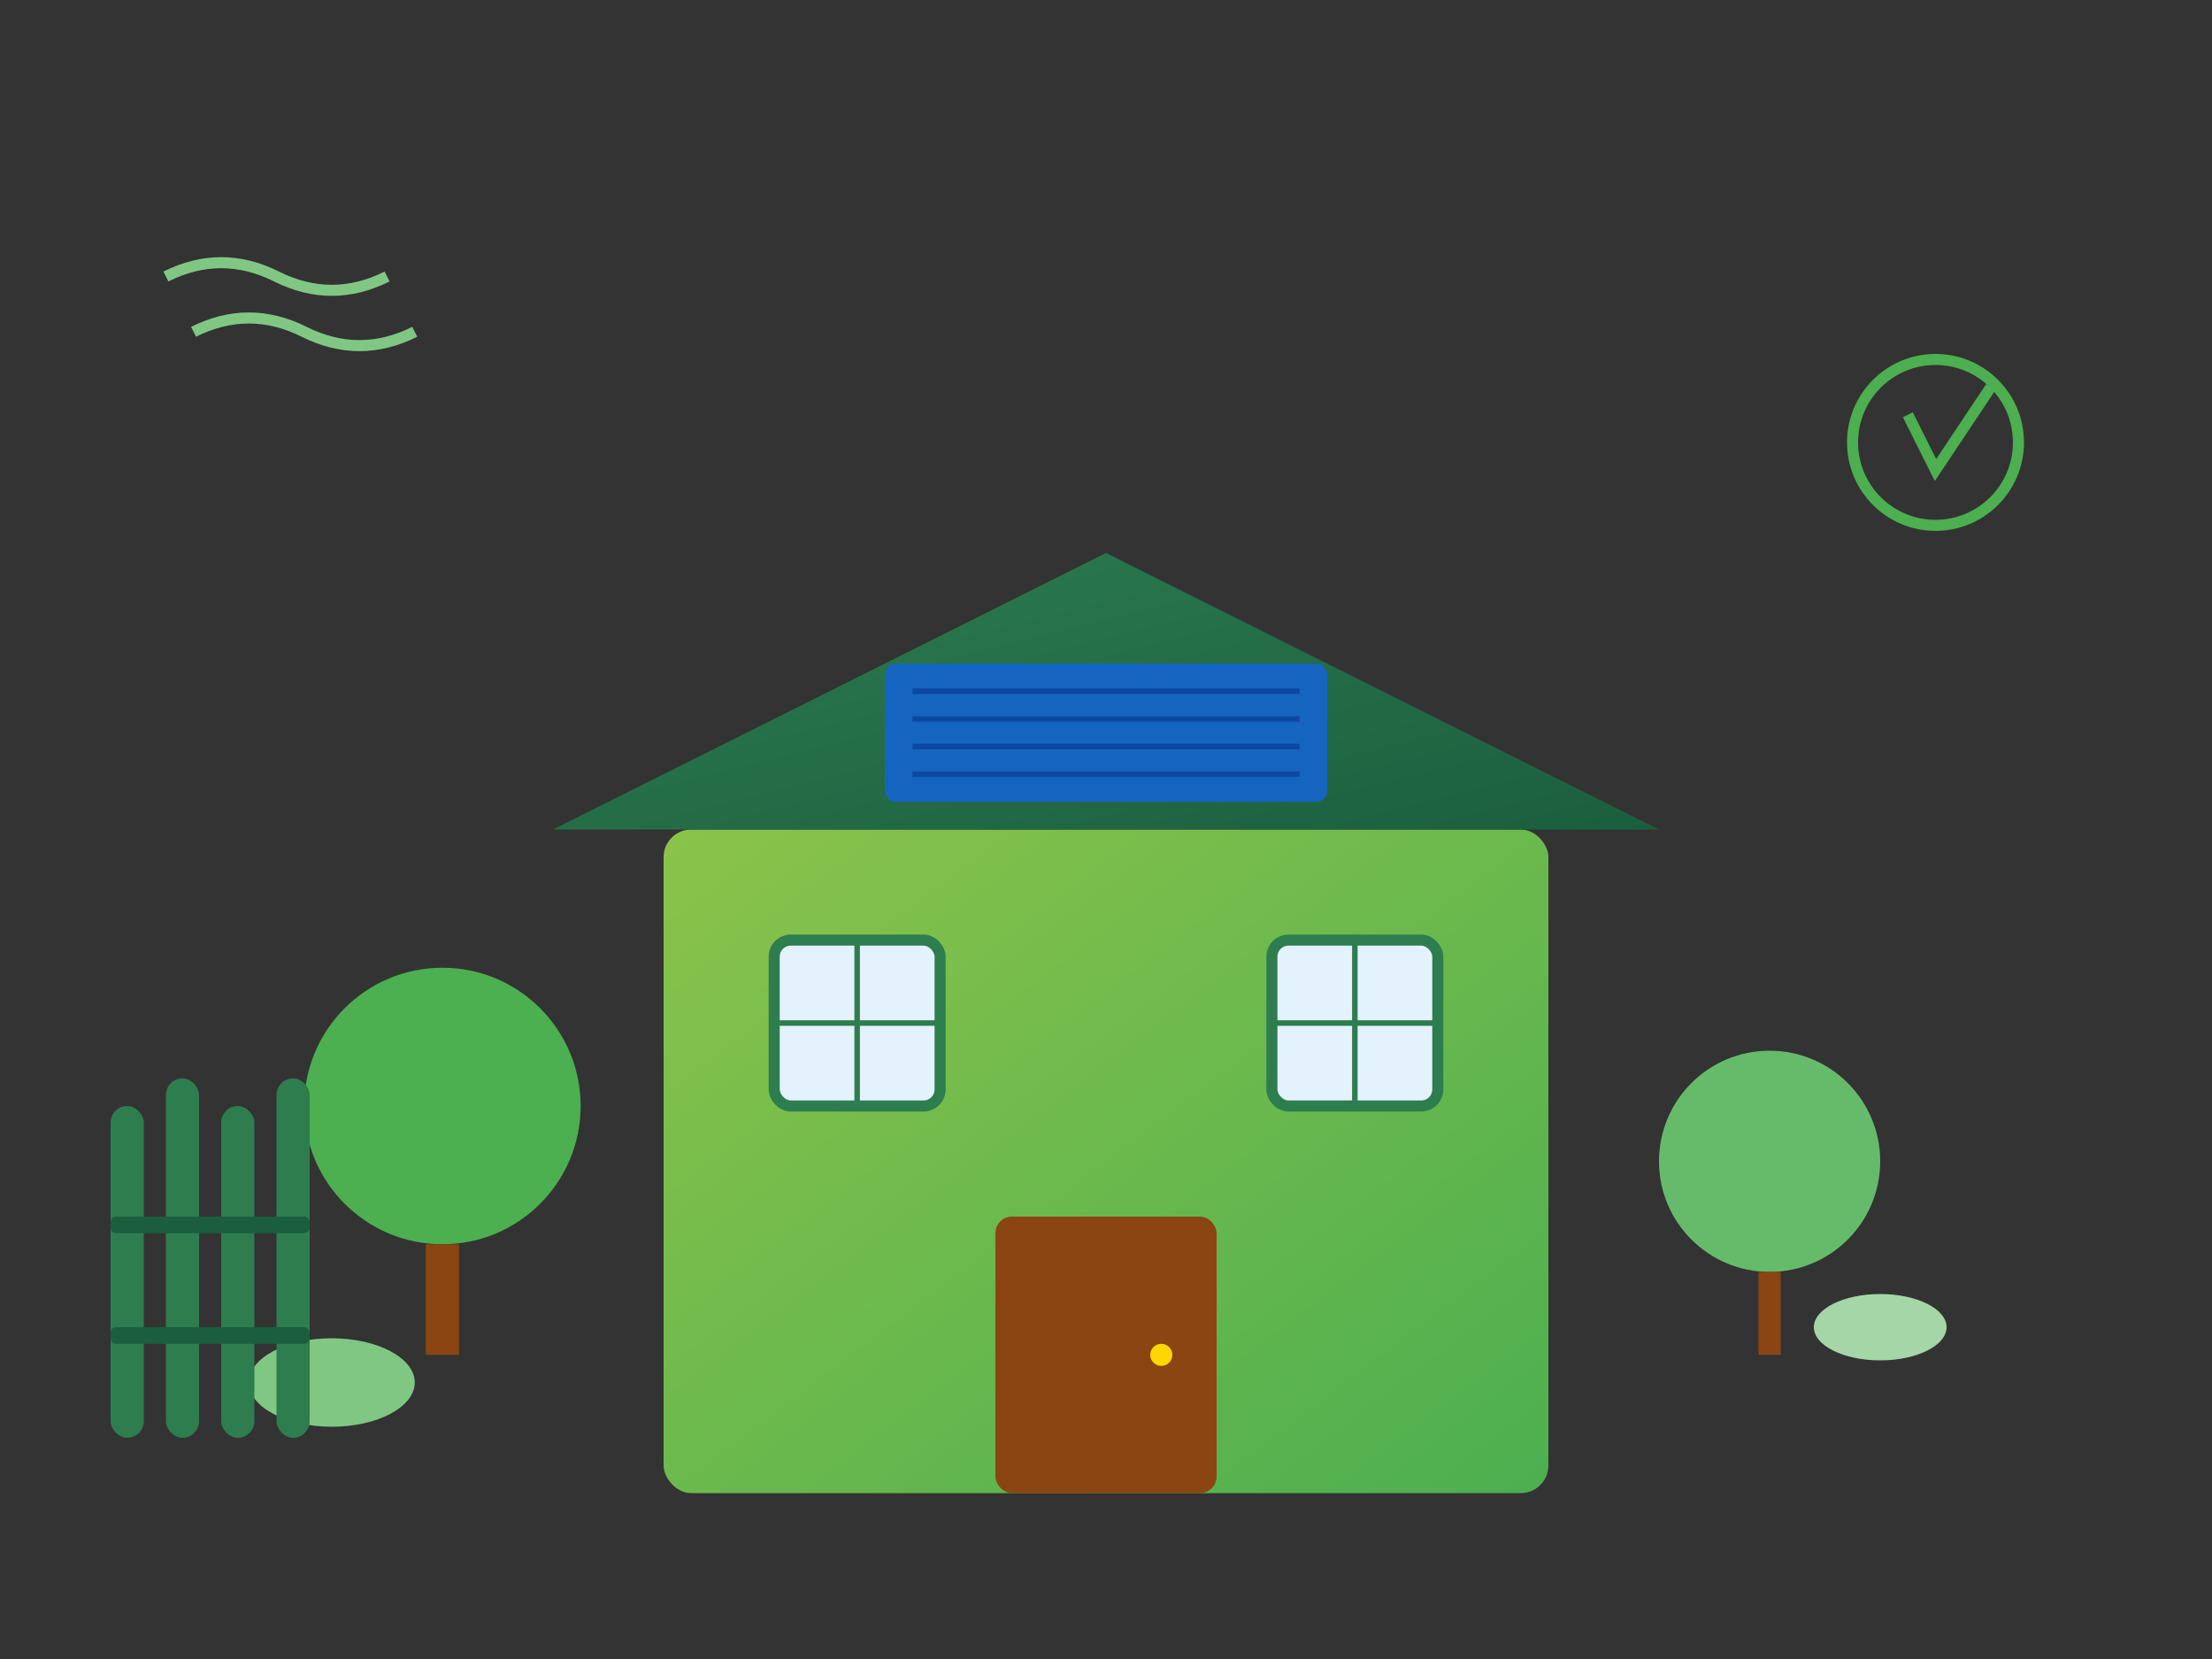 <svg xmlns="http://www.w3.org/2000/svg" viewBox="0 0 400 300" width="400" height="300">
  <rect x="0" y="0" width="400" height="300" fill="#333333" stroke="none"/>
  <defs>
    <linearGradient id="houseGradient" x1="0%" y1="0%" x2="100%" y2="100%">
      <stop offset="0%" style="stop-color:#8BC34A;stop-opacity:1" />
      <stop offset="100%" style="stop-color:#4CAF50;stop-opacity:1" />
    </linearGradient>
    <linearGradient id="roofGradient" x1="0%" y1="0%" x2="100%" y2="100%">
      <stop offset="0%" style="stop-color:#2D7D4F;stop-opacity:1" />
      <stop offset="100%" style="stop-color:#1B5E3F;stop-opacity:1" />
    </linearGradient>
  </defs>
  
  <!-- House base -->
  <rect x="120" y="150" width="160" height="120" fill="url(#houseGradient)" rx="5"/>
  
  <!-- Roof -->
  <polygon points="100,150 200,100 300,150" fill="url(#roofGradient)"/>
  
  <!-- Windows -->
  <rect x="140" y="170" width="30" height="30" fill="#E3F2FD" stroke="#2D7D4F" stroke-width="2" rx="3"/>
  <rect x="230" y="170" width="30" height="30" fill="#E3F2FD" stroke="#2D7D4F" stroke-width="2" rx="3"/>
  <line x1="155" y1="170" x2="155" y2="200" stroke="#2D7D4F" stroke-width="1"/>
  <line x1="140" y1="185" x2="170" y2="185" stroke="#2D7D4F" stroke-width="1"/>
  <line x1="245" y1="170" x2="245" y2="200" stroke="#2D7D4F" stroke-width="1"/>
  <line x1="230" y1="185" x2="260" y2="185" stroke="#2D7D4F" stroke-width="1"/>
  
  <!-- Door -->
  <rect x="180" y="220" width="40" height="50" fill="#8B4513" rx="3"/>
  <circle cx="210" cy="245" r="2" fill="#FFD700"/>
  
  <!-- Solar panels -->
  <rect x="160" y="120" width="80" height="25" fill="#1565C0" rx="2"/>
  <line x1="165" y1="125" x2="235" y2="125" stroke="#0D47A1" stroke-width="1"/>
  <line x1="165" y1="130" x2="235" y2="130" stroke="#0D47A1" stroke-width="1"/>
  <line x1="165" y1="135" x2="235" y2="135" stroke="#0D47A1" stroke-width="1"/>
  <line x1="165" y1="140" x2="235" y2="140" stroke="#0D47A1" stroke-width="1"/>
  
  <!-- Trees/plants around house -->
  <circle cx="80" cy="200" r="25" fill="#4CAF50"/>
  <rect x="77" y="225" width="6" height="20" fill="#8B4513"/>
  
  <circle cx="320" cy="210" r="20" fill="#66BB6A"/>
  <rect x="318" y="230" width="4" height="15" fill="#8B4513"/>
  
  <!-- Garden elements -->
  <ellipse cx="60" cy="250" rx="15" ry="8" fill="#81C784"/>
  <ellipse cx="340" cy="240" rx="12" ry="6" fill="#A5D6A7"/>
  
  <!-- Bamboo fence -->
  <rect x="20" y="200" width="6" height="60" fill="#2D7D4F" rx="3"/>
  <rect x="30" y="195" width="6" height="65" fill="#2D7D4F" rx="3"/>
  <rect x="40" y="200" width="6" height="60" fill="#2D7D4F" rx="3"/>
  <rect x="50" y="195" width="6" height="65" fill="#2D7D4F" rx="3"/>
  
  <!-- Horizontal fence rails -->
  <rect x="20" y="220" width="36" height="3" fill="#1B5E3F" rx="1"/>
  <rect x="20" y="240" width="36" height="3" fill="#1B5E3F" rx="1"/>
  
  <!-- Eco symbols -->
  <circle cx="350" cy="80" r="15" fill="none" stroke="#4CAF50" stroke-width="2"/>
  <path d="M345 75 L350 85 L360 70" stroke="#4CAF50" stroke-width="2" fill="none"/>
  
  <!-- Wind indicator -->
  <path d="M30 50 Q40 45 50 50 Q60 55 70 50" stroke="#81C784" stroke-width="2" fill="none"/>
  <path d="M35 60 Q45 55 55 60 Q65 65 75 60" stroke="#81C784" stroke-width="2" fill="none"/>
</svg>